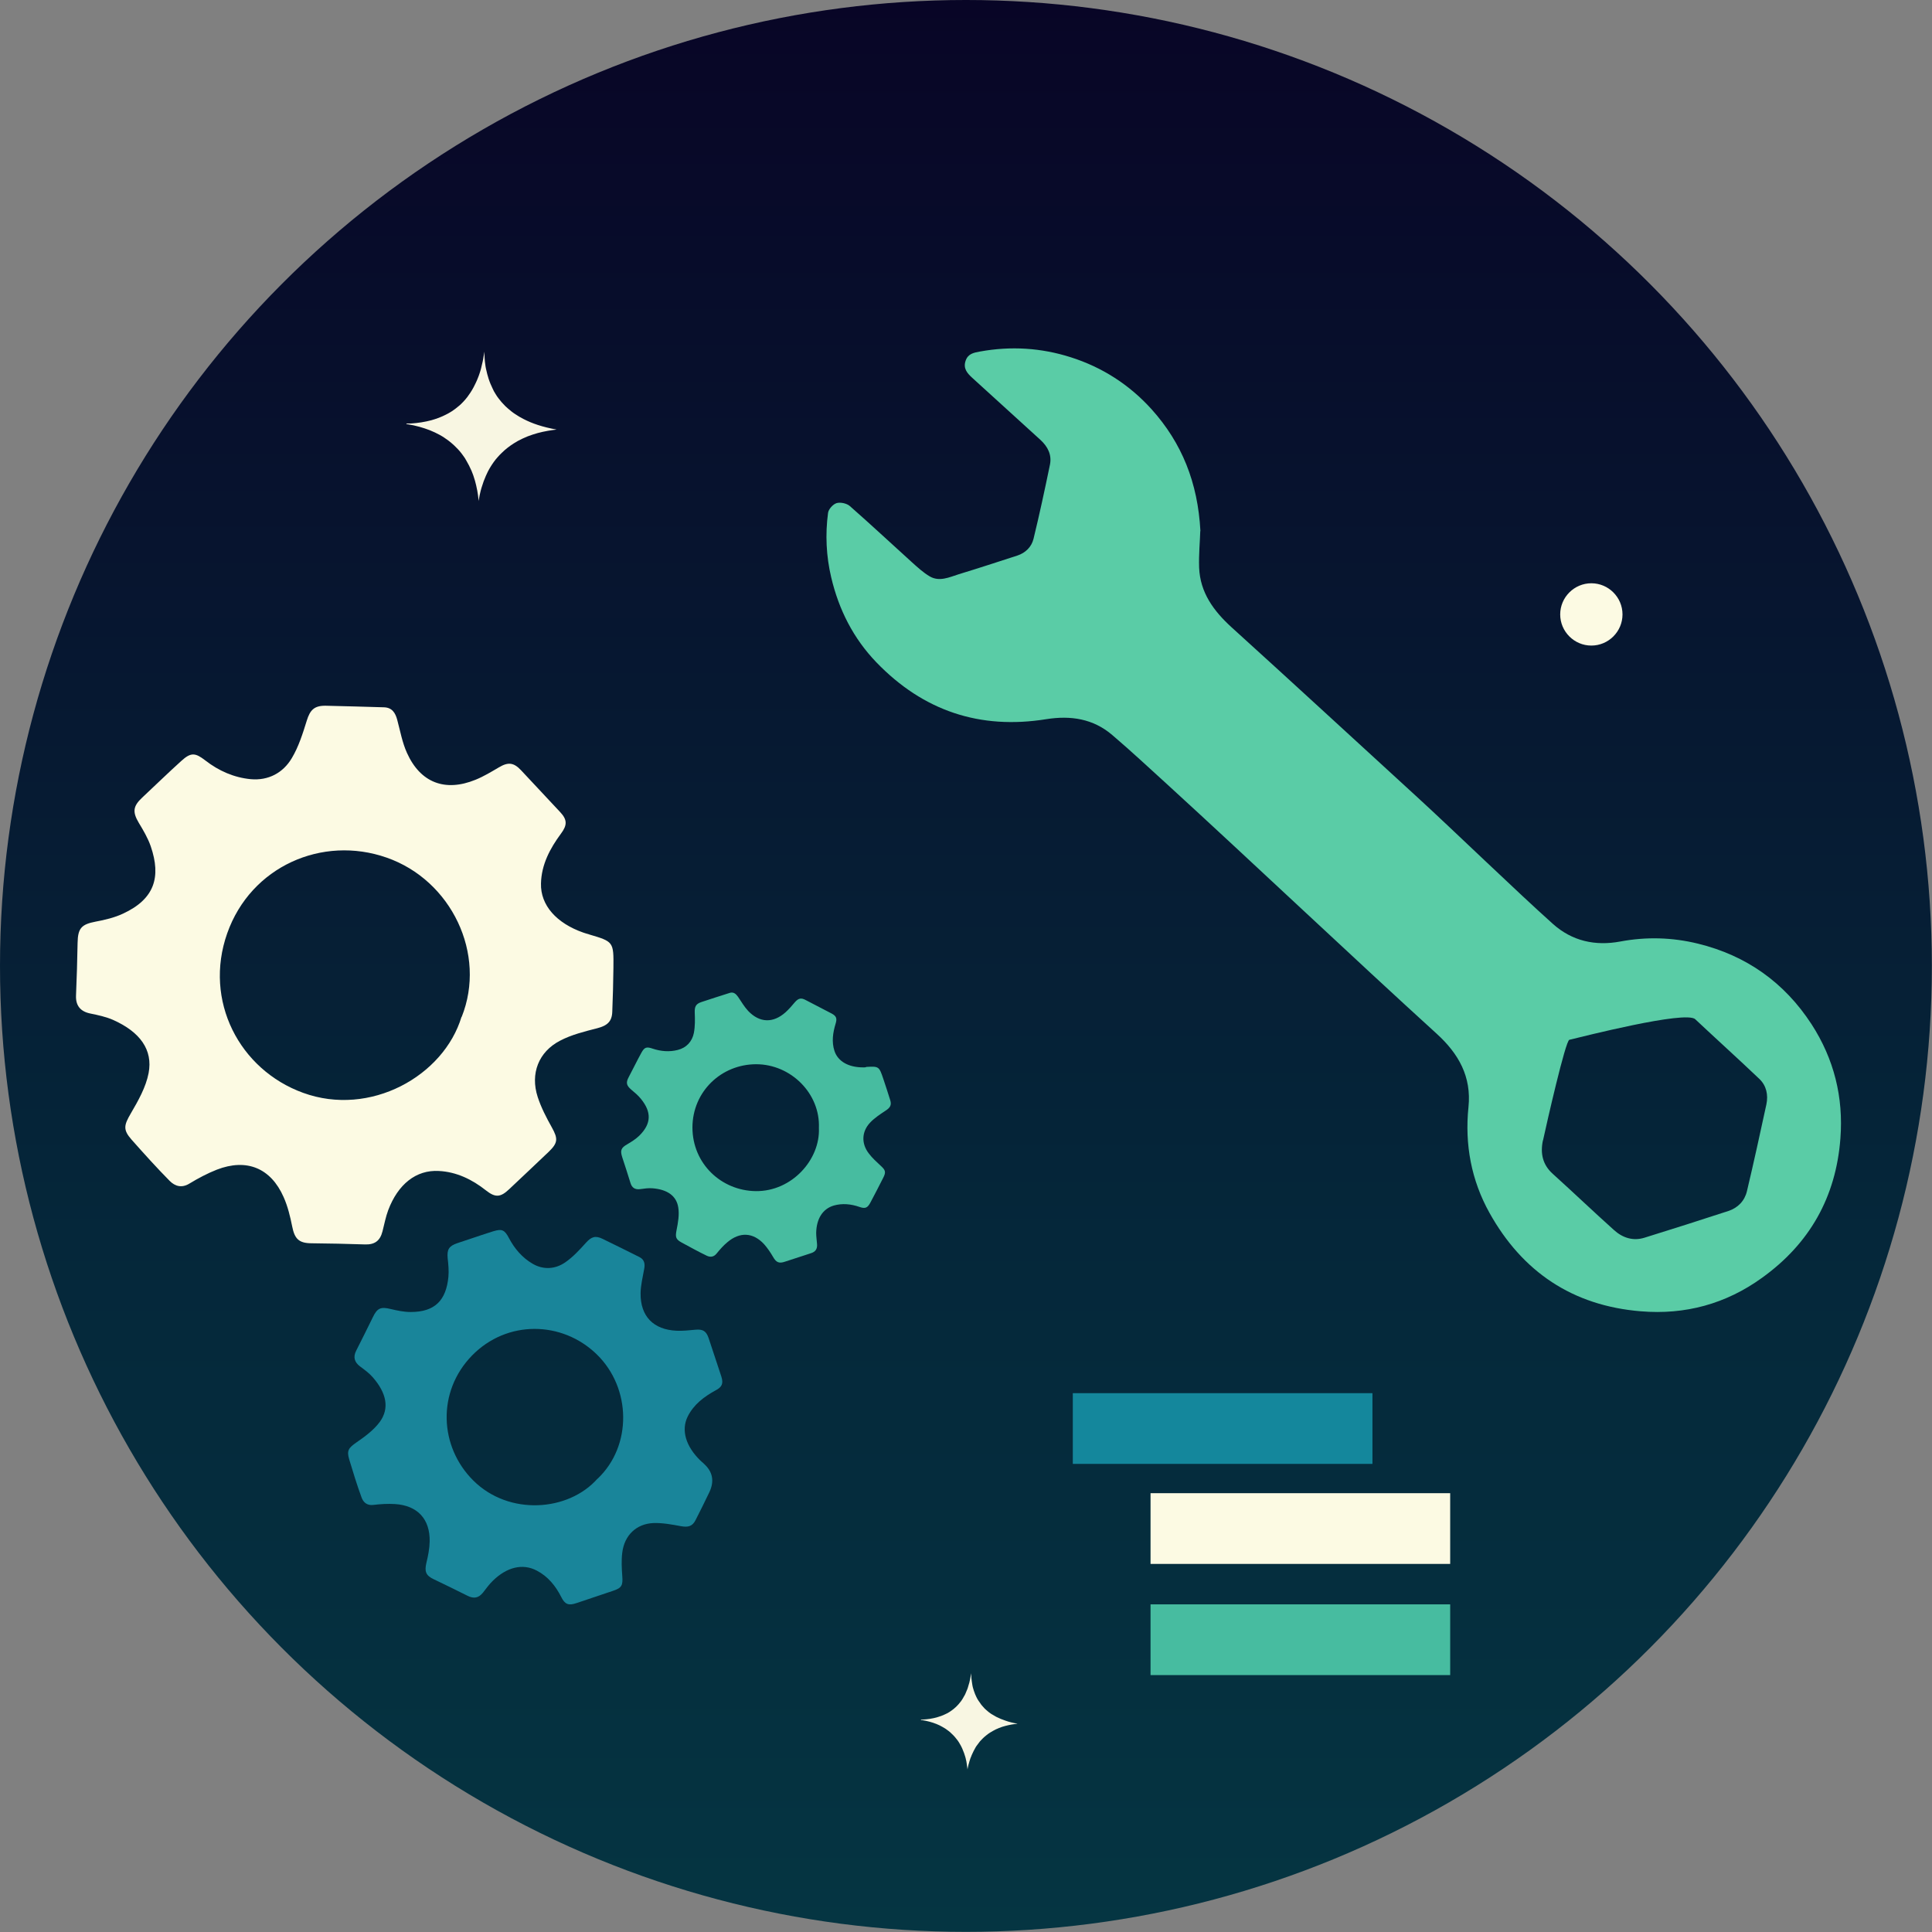 <?xml version="1.0" encoding="UTF-8"?>
<svg id="Layer_2" data-name="Layer 2" xmlns="http://www.w3.org/2000/svg" xmlns:xlink="http://www.w3.org/1999/xlink" viewBox="0 0 135.21 135.21">
  <rect x="0" y="0" width="135.21" height="135.21" fill="#808080" stroke="none"/>
  <defs>
    <style>
      .cls-1 {
        fill: url(#linear-gradient);
      }

      .cls-2 {
        fill: #f8f6e2;
      }

      .cls-3 {
        fill: #fcfae3;
      }

      .cls-4 {
        fill: #14879c;
      }

      .cls-5 {
        fill: #19859a;
      }

      .cls-6 {
        fill: #5acca6;
      }

      .cls-7 {
        fill: #47bca0;
      }
    </style>
    <linearGradient id="linear-gradient" x1="67.6" y1="0" x2="67.6" y2="135.21" gradientUnits="userSpaceOnUse">
      <stop offset="0" stop-color="#080526"/>
      <stop offset=".64" stop-color="#05273a"/>
      <stop offset="1" stop-color="#053542"/>
    </linearGradient>
  </defs>
  <g id="Layer_1-2" data-name="Layer 1">
    <circle class="cls-1" cx="67.6" cy="67.6" r="67.6"/>
    <path class="cls-3" d="M113.55,43c0,1.2-.98,2.18-2.18,2.18s-2.18-.98-2.18-2.18,.98-2.18,2.18-2.18,2.18,.98,2.18,2.18Z"/>
    <path class="cls-2" d="M28.44,29.68s.06,0,.09,.01c.57,.09,1.08,.24,1.55,.42,.25,.1,.48,.21,.7,.33,.22,.12,.42,.26,.61,.4,.13,.1,.26,.21,.38,.32,.09,.09,.18,.18,.27,.27,.04,.04,.07,.08,.11,.12,.09,.1,.17,.21,.25,.32,.09,.12,.18,.25,.25,.39,.06,.1,.12,.21,.17,.31,.06,.12,.12,.25,.18,.38,.04,.1,.08,.2,.12,.31,.04,.12,.08,.25,.12,.38,.03,.1,.05,.2,.08,.31,.03,.12,.05,.25,.08,.38,.02,.1,.03,.2,.05,.31,.02,.12,.03,.25,.04,.38,0,.03,0,.06,0,.09,0-.03,0-.06,.01-.09,.02-.13,.05-.25,.07-.37,.02-.1,.05-.2,.07-.3,.03-.13,.07-.25,.11-.37,.03-.1,.07-.2,.1-.3,.05-.13,.1-.25,.15-.37,.05-.1,.09-.2,.14-.3,.07-.13,.13-.25,.21-.37,.06-.1,.13-.2,.2-.3,.09-.13,.19-.25,.29-.36,.09-.1,.18-.2,.28-.29,.13-.13,.27-.25,.41-.36,.13-.1,.27-.2,.41-.29,.2-.13,.42-.25,.64-.35,.23-.11,.46-.2,.71-.28,.45-.15,.93-.25,1.44-.32,.07,0,.15-.02,.22-.03-.47-.08-.91-.19-1.31-.32-.37-.12-.7-.26-1.01-.42-.2-.1-.38-.21-.56-.33-.19-.12-.36-.26-.52-.4-.12-.1-.23-.21-.33-.32-.04-.04-.08-.09-.12-.13-.07-.08-.14-.17-.21-.26-.08-.1-.15-.21-.21-.31-.08-.12-.15-.25-.21-.39-.05-.1-.1-.21-.14-.31-.05-.12-.1-.25-.14-.38-.03-.1-.06-.2-.09-.31-.03-.12-.06-.25-.09-.38-.02-.1-.04-.2-.05-.31-.02-.12-.03-.25-.04-.38-.01-.16-.02-.33-.03-.5-.02,.17-.04,.33-.07,.49-.02,.13-.05,.25-.08,.37-.02,.1-.05,.2-.07,.3-.03,.13-.07,.25-.11,.37-.03,.1-.07,.2-.11,.3-.05,.13-.1,.25-.16,.37-.05,.1-.1,.2-.15,.3-.07,.13-.14,.25-.22,.37-.07,.1-.14,.2-.21,.3-.1,.13-.2,.25-.31,.36-.08,.09-.17,.17-.26,.25-.02,.01-.03,.03-.05,.04-.15,.13-.31,.25-.48,.36-.16,.1-.33,.2-.51,.28-.29,.14-.59,.25-.91,.34-.45,.12-.94,.2-1.46,.23-.06,0-.12,0-.19,0-.03,0-.06,0-.09,0Z"/>
    <path class="cls-2" d="M64.47,120.38s.04,0,.06,0c.36,.06,.7,.15,1,.27,.16,.06,.31,.14,.45,.22,.14,.08,.27,.16,.39,.26,.09,.07,.17,.13,.24,.21,.06,.06,.12,.11,.17,.17,.02,.03,.05,.05,.07,.08,.06,.07,.11,.13,.16,.2,.06,.08,.11,.16,.16,.25,.04,.07,.08,.13,.11,.2,.04,.08,.08,.16,.11,.25,.03,.07,.05,.13,.08,.2,.03,.08,.05,.16,.08,.25,.02,.07,.04,.13,.05,.2,.02,.08,.04,.16,.05,.25,.01,.06,.02,.13,.03,.2,.01,.08,.02,.16,.03,.24,0,.02,0,.04,0,.06,0-.02,0-.04,0-.06,.01-.08,.03-.16,.05-.24,.01-.07,.03-.13,.05-.19,.02-.08,.04-.16,.07-.24,.02-.07,.04-.13,.07-.19,.03-.08,.06-.16,.1-.24,.03-.07,.06-.13,.09-.19,.04-.08,.09-.16,.13-.24,.04-.07,.08-.13,.13-.19,.06-.08,.12-.16,.18-.24,.06-.07,.12-.13,.18-.19,.08-.08,.17-.16,.26-.23,.08-.07,.17-.13,.26-.19,.13-.08,.27-.16,.41-.23,.15-.07,.3-.13,.45-.18,.29-.09,.6-.16,.93-.2,.05,0,.1-.01,.14-.02-.31-.05-.59-.12-.84-.21-.24-.08-.45-.17-.65-.27-.13-.07-.25-.14-.36-.21-.12-.08-.23-.17-.33-.26-.08-.07-.15-.13-.21-.21-.03-.03-.05-.06-.08-.09-.05-.05-.09-.11-.13-.17-.05-.07-.09-.13-.14-.2-.05-.08-.1-.16-.14-.25-.03-.07-.06-.13-.09-.2-.03-.08-.06-.16-.09-.25-.02-.07-.04-.13-.06-.2-.02-.08-.04-.16-.05-.25-.01-.07-.02-.13-.03-.2-.01-.08-.02-.16-.03-.24,0-.1-.01-.21-.02-.32-.01,.11-.03,.21-.05,.32-.01,.08-.03,.16-.05,.24-.01,.07-.03,.13-.05,.19-.02,.08-.05,.16-.07,.24-.02,.07-.04,.13-.07,.19-.03,.08-.07,.16-.1,.24-.03,.07-.06,.13-.1,.19-.04,.08-.09,.16-.14,.24-.04,.07-.09,.13-.14,.19-.06,.08-.13,.16-.2,.23-.05,.06-.11,.11-.17,.16-.01,0-.02,.02-.03,.03-.1,.08-.2,.16-.31,.23-.1,.07-.21,.13-.33,.18-.18,.09-.38,.16-.59,.22-.29,.08-.61,.13-.94,.15-.04,0-.08,0-.12,0-.02,0-.04,0-.06,0Z"/>
    <path class="cls-6" d="M84,37.17c-.02,.7-.11,1.62-.08,2.55,.07,1.75,1.01,3.03,2.27,4.18,4.36,3.95,8.68,7.94,13.02,11.91,2.49,2.28,6.95,6.6,9.47,8.85,1.34,1.2,2.96,1.56,4.72,1.23,1.82-.34,3.63-.29,5.43,.15,3.39,.83,6.05,2.72,7.95,5.64,1.57,2.43,2.24,5.1,2.02,7.99-.31,4.11-2.16,7.37-5.49,9.76-2.52,1.82-5.37,2.6-8.48,2.34-4.77-.39-8.29-2.76-10.59-6.89-1.27-2.28-1.74-4.78-1.47-7.4,.22-2.13-.69-3.74-2.23-5.14-5.61-5.1-13.18-12.26-18.78-17.38-1.3-1.18-2.58-2.38-3.92-3.52-1.33-1.14-2.9-1.38-4.61-1.11-4.65,.75-8.62-.58-11.89-3.97-1.62-1.68-2.64-3.7-3.17-5.96-.35-1.48-.42-3-.22-4.5,.03-.26,.34-.61,.6-.69,.27-.08,.72,.02,.93,.21,1.46,1.28,2.88,2.61,4.32,3.91,.4,.36,.81,.74,1.27,1.01,.67,.39,1.36,.06,2.02-.15,1.38-.42,2.75-.87,4.11-1.31,.57-.19,.99-.6,1.13-1.17,.42-1.72,.79-3.45,1.15-5.19,.14-.69-.15-1.26-.66-1.73-1.59-1.45-3.18-2.9-4.78-4.35-.35-.32-.65-.66-.46-1.2,.17-.49,.57-.56,1.01-.64,2.15-.39,4.27-.26,6.34,.4,2.21,.7,4.12,1.93,5.67,3.65,2.11,2.35,3.23,5.12,3.41,8.51Zm23.98,42.64c-.19,.9-.03,1.7,.7,2.35,1.44,1.3,2.84,2.64,4.28,3.93,.6,.54,1.33,.78,2.13,.53,1.96-.61,3.92-1.23,5.87-1.87,.67-.22,1.14-.71,1.3-1.39,.48-2.02,.92-4.04,1.36-6.07,.14-.67,0-1.32-.5-1.79-1.48-1.41-2.99-2.77-4.48-4.17-.67-.63-7.96,1.24-8.81,1.44-.27,.06-1.59,5.87-1.84,7.03Z"/>
    <path class="cls-7" d="M60.6,74.67c.91-.05,.92-.05,1.22,.84,.17,.49,.32,.98,.48,1.48,.11,.34,0,.53-.31,.73-.39,.26-.79,.52-1.1,.85-.59,.63-.62,1.46-.09,2.15,.24,.32,.54,.59,.83,.86,.34,.31,.39,.44,.18,.85-.29,.58-.59,1.15-.89,1.72-.2,.38-.36,.46-.76,.32-.6-.21-1.21-.27-1.81-.1-.78,.23-1.21,.93-1.23,1.91,0,.26,.04,.52,.06,.78,.03,.35-.11,.55-.44,.65-.6,.19-1.21,.39-1.81,.59-.41,.14-.61,.05-.83-.34-.18-.31-.39-.62-.63-.89-.77-.83-1.7-.87-2.57-.13-.28,.23-.52,.51-.75,.79-.21,.26-.46,.26-.69,.15-.6-.29-1.18-.61-1.77-.93-.42-.23-.43-.4-.34-.87,.1-.51,.2-1.06,.12-1.56-.12-.83-.77-1.28-1.82-1.36-.28-.02-.56,.02-.84,.06-.36,.05-.59-.09-.69-.44-.19-.6-.37-1.19-.57-1.78-.16-.49-.09-.67,.35-.92,.29-.17,.59-.36,.83-.59,.88-.86,.86-1.68,.13-2.58-.19-.24-.44-.45-.68-.65-.34-.29-.39-.49-.18-.88,.3-.56,.57-1.13,.88-1.69,.22-.41,.37-.45,.8-.3,.57,.19,1.17,.24,1.75,.09,.61-.15,1.01-.59,1.13-1.19,.09-.47,.08-.96,.06-1.44-.01-.39,.07-.59,.46-.72,.66-.22,1.32-.43,1.98-.64,.27-.09,.44,.06,.59,.27,.23,.34,.44,.7,.71,.99,.8,.84,1.75,.87,2.62,.09,.23-.21,.44-.45,.64-.69,.25-.29,.44-.34,.77-.16,.6,.31,1.21,.63,1.81,.94,.34,.18,.39,.35,.28,.71-.19,.63-.29,1.27-.08,1.91,.24,.73,.98,1.15,2,1.15,.07,0,.14,0,.21-.01Zm-3.29,4.27c.1-2.41-1.96-4.46-4.39-4.46-2.43,0-4.45,1.9-4.46,4.42,0,2.54,2.02,4.43,4.43,4.46,2.54,.03,4.52-2.22,4.42-4.42Z"/>
    <path class="cls-3" d="M41.21,65.39c1.73,.51,1.74,.51,1.72,2.35-.01,1.02-.04,2.04-.08,3.06-.02,.7-.36,.98-1.05,1.16-.89,.23-1.8,.45-2.6,.87-1.51,.78-2.1,2.31-1.57,3.94,.24,.74,.61,1.45,.99,2.13,.44,.79,.43,1.08-.21,1.7-.92,.88-1.85,1.75-2.77,2.62-.61,.58-.97,.61-1.63,.09-.97-.77-2.07-1.3-3.3-1.36-1.6-.09-2.86,.94-3.54,2.74-.18,.48-.27,.98-.4,1.48-.17,.68-.56,.95-1.25,.92-1.25-.04-2.49-.07-3.74-.08-.86-.01-1.16-.31-1.33-1.17-.14-.7-.31-1.41-.6-2.06-.9-2.04-2.59-2.73-4.68-1.92-.66,.26-1.3,.6-1.91,.97-.55,.34-1.02,.18-1.38-.18-.92-.93-1.8-1.91-2.67-2.89-.62-.7-.53-1.02-.06-1.83,.52-.89,1.06-1.84,1.25-2.83,.31-1.63-.6-2.88-2.48-3.72-.5-.22-1.06-.34-1.6-.45-.69-.14-1.03-.55-1-1.26,.05-1.23,.09-2.46,.11-3.69,.02-1.02,.27-1.29,1.26-1.48,.65-.12,1.32-.28,1.92-.56,2.2-1.02,2.68-2.55,1.94-4.71-.2-.58-.52-1.12-.84-1.65-.45-.76-.4-1.16,.24-1.76,.91-.85,1.8-1.72,2.73-2.56,.68-.62,.98-.59,1.69-.04,.94,.73,2.01,1.2,3.18,1.31,1.23,.11,2.26-.44,2.87-1.47,.48-.8,.77-1.73,1.05-2.63,.23-.74,.52-1.05,1.32-1.04,1.36,.03,2.73,.07,4.09,.11,.56,.02,.79,.39,.92,.88,.21,.78,.35,1.58,.68,2.31,.94,2.09,2.67,2.75,4.8,1.88,.57-.23,1.11-.56,1.64-.87,.64-.38,1.03-.34,1.54,.2,.92,.98,1.83,1.95,2.74,2.93,.51,.54,.5,.92,.06,1.51-.77,1.04-1.37,2.17-1.4,3.49-.04,1.52,1.08,2.78,2.97,3.44,.13,.05,.27,.08,.4,.12Zm-8.9,5.78c1.76-4.4-.72-9.57-5.25-11.15-4.51-1.58-9.51,.62-11.16,5.3-1.66,4.71,.85,9.54,5.31,11.16,4.69,1.71,9.84-1.17,11.09-5.32Z"/>
    <path class="cls-5" d="M49.24,102.42q.96,.84,.4,2.02c-.31,.65-.63,1.29-.96,1.94-.22,.44-.52,.52-1.02,.43-.64-.12-1.29-.24-1.93-.22-1.2,.05-2.03,.86-2.18,2.06-.07,.55-.04,1.11,0,1.66,.05,.64-.04,.82-.64,1.02-.85,.29-1.7,.57-2.56,.86-.56,.19-.81,.1-1.07-.42-.39-.78-.94-1.45-1.71-1.85-1-.53-2.11-.24-3.08,.71-.26,.25-.47,.55-.69,.83-.31,.38-.64,.44-1.08,.22-.79-.4-1.58-.78-2.37-1.16-.55-.26-.65-.54-.51-1.14,.12-.49,.22-1,.23-1.5,.03-1.57-.85-2.52-2.43-2.62-.5-.03-1.01,0-1.51,.06-.45,.06-.71-.19-.83-.53-.32-.87-.59-1.76-.86-2.65-.19-.63-.04-.81,.5-1.19,.6-.41,1.22-.87,1.64-1.44,.69-.95,.47-2.02-.49-3.12-.25-.29-.58-.53-.89-.76-.4-.3-.5-.66-.27-1.11,.39-.77,.78-1.55,1.16-2.33,.31-.65,.56-.75,1.25-.58,.46,.11,.93,.21,1.4,.21,1.72,0,2.48-.84,2.64-2.45,.04-.43,0-.87-.05-1.31-.06-.62,.09-.86,.68-1.06,.84-.27,1.67-.57,2.51-.83,.62-.19,.8-.09,1.1,.48,.39,.74,.93,1.37,1.65,1.79,.75,.44,1.58,.39,2.28-.09,.54-.37,1.01-.88,1.46-1.38,.37-.41,.65-.52,1.16-.27,.87,.42,1.73,.85,2.59,1.28,.35,.18,.39,.49,.32,.84-.1,.56-.24,1.12-.25,1.68-.02,1.62,.9,2.56,2.52,2.63,.44,.02,.88-.03,1.31-.07,.53-.05,.76,.09,.93,.58,.3,.9,.59,1.8,.89,2.69,.16,.5,.05,.74-.41,.98-.8,.44-1.52,.98-1.94,1.82-.48,.96-.13,2.1,.89,3.09,.07,.07,.15,.13,.22,.19Zm-7.42,1.07c2.43-2.3,2.37-6.35-.06-8.71-2.42-2.35-6.28-2.42-8.73,.09-2.46,2.53-2.29,6.37,.09,8.74,2.5,2.49,6.66,2.17,8.69-.12Z"/>
    <rect class="cls-7" x="80.52" y="112.28" width="20.97" height="4.95"/>
    <rect class="cls-3" x="80.52" y="104.5" width="20.97" height="4.95"/>
    <rect class="cls-4" x="75.08" y="97.5" width="20.97" height="4.95"/>
  </g>
</svg>